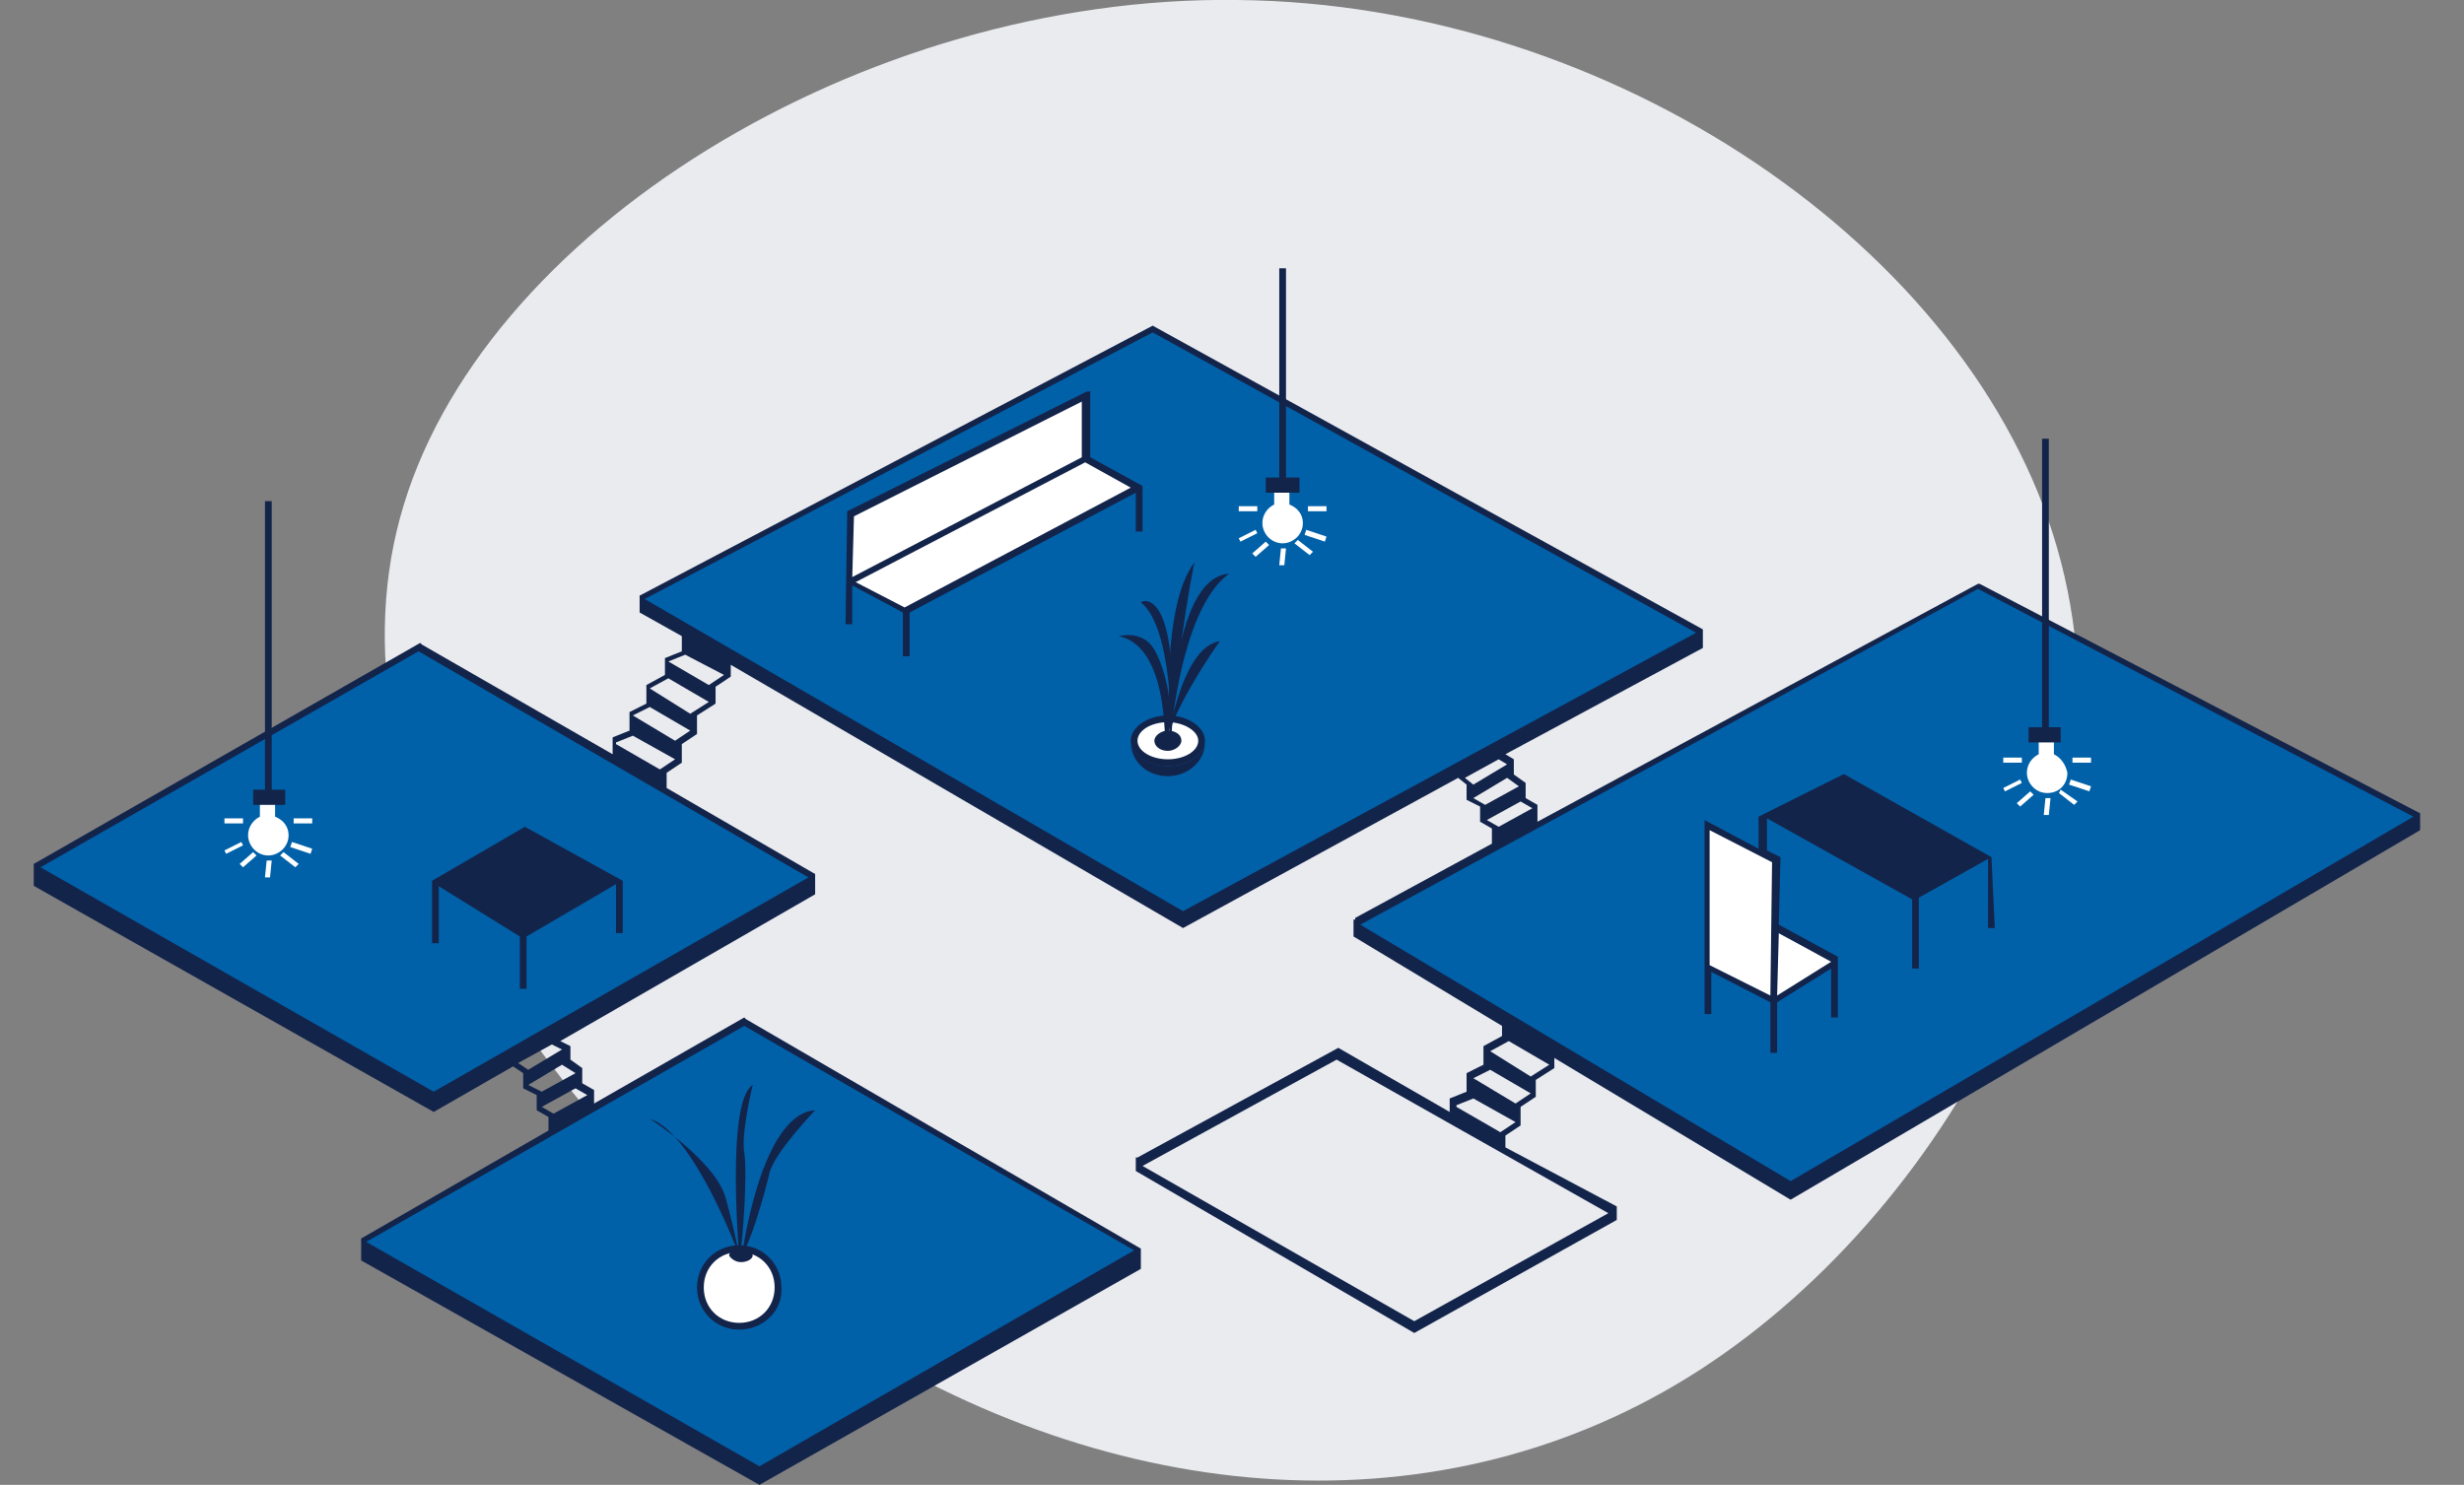 <?xml version="1.0" encoding="utf-8"?>
<!-- Generator: Adobe Illustrator 27.1.1, SVG Export Plug-In . SVG Version: 6.00 Build 0)  -->
<svg version="1.1" id="Ebene_1" xmlns="http://www.w3.org/2000/svg" xmlns:xlink="http://www.w3.org/1999/xlink" x="0px" y="0px"
	 viewBox="0 0 146 88" style="enable-background:new 0 0 146 88;" xml:space="preserve">
<rect x="0" y="0" width="146" height="88" fill="#808080" stroke="none"/>
<style type="text/css">
	.st0{fill:#EAEBEF;}
	.st1{clip-path:url(#SVGID_00000150094161038618942390000003573244243779696001_);}
	.st2{fill:#0061A9;}
	.st3{fill:#FFFFFF;}
	.st4{fill:#13244B;}
</style>
<path class="st0" d="M121.9,32.5c5.1,17.7-5.9,38.8-21.2,48.7c-15.2,9.8-34.7,8.3-51.3-2.5c-16.6-10.8-30.3-31-25.7-48
	c4.6-17,27.5-31,49.6-30.7C95.5,0.2,116.8,14.7,121.9,32.5z"/>
<g>
	<defs>
		<rect id="SVGID_1_" x="2" y="15.9" width="141.4" height="72.1"/>
	</defs>
	<clipPath id="SVGID_00000089559224621883477770000013094497299986846365_">
		<use xlink:href="#SVGID_1_"  style="overflow:visible;"/>
	</clipPath>
	<g style="clip-path:url(#SVGID_00000089559224621883477770000013094497299986846365_);">
		<path class="st2" d="M2.1,51.4l22.7-13L48.2,52L48,52.7L25.6,65.1L2.1,51.4z"/>
		<path class="st2" d="M21.4,73.5l0.7,1.1l22.8,12.8l22.5-13L67.3,74L44.1,60.6L21.4,73.5z"/>
		<path class="st2" d="M80.4,54.7l0.2,0.6l25.6,15.3l37-21.7v-0.7l-26-13.5L80.4,54.7z"/>
		<path class="st2" d="M100.6,37.5v0.5L70,54.5L37.9,35.9l0.3-0.5l30.1-15.8L100.6,37.5z"/>
		<path class="st3" d="M50.4,30.4l-0.1,4l3.3,1.7l13.7-7.2l-3-1.8l0-3.6L50.4,30.4z"/>
		<path class="st3" d="M101.2,48.9l0,8.5l3.9,1.9l3.7-2.2l-3.6-1.9l0.1-4.2L101.2,48.9z"/>
		<path class="st3" d="M43.8,78.6c1.3,0,2.3-1,2.3-2.3c0-1.3-1-2.3-2.3-2.3s-2.3,1-2.3,2.3C41.5,77.6,42.6,78.6,43.8,78.6z"/>
		<path class="st4" d="M43.8,78.8c-1.4,0-2.5-1.1-2.5-2.5c0-1.4,1.1-2.5,2.5-2.5c1.4,0,2.5,1.1,2.5,2.5
			C46.4,77.7,45.2,78.8,43.8,78.8z M43.8,74.2c-1.2,0-2.1,0.9-2.1,2.1s0.9,2.1,2.1,2.1c1.2,0,2.1-0.9,2.1-2.1S45,74.2,43.8,74.2z"/>
		<path class="st4" d="M43.8,74.4c0,0-2.7-7.3-5.3-8.1c0,0,3.9,2.5,4.5,4.7C43.6,73.2,43.8,74.4,43.8,74.4z"/>
		<path class="st4" d="M43.8,74.4c0,0-0.8-9.1,0.8-10.1c0,0-0.7,2.9-0.5,4C44.3,69.5,44,74.1,43.8,74.4L43.8,74.4z"/>
		<path class="st4" d="M44,74.2c0,0,1.1-8.2,4.3-8.4c0,0-2.4,2.5-2.7,3.7C45.3,70.8,44.4,73.9,44,74.2L44,74.2z"/>
		<path class="st4" d="M43.9,74.8c0.4,0,0.7-0.2,0.7-0.4c0-0.2-0.3-0.4-0.7-0.4s-0.7,0.2-0.7,0.4C43.3,74.6,43.6,74.8,43.9,74.8z"/>
		<path class="st3" d="M121.7,44.7v-0.8h-0.9v0.8c-0.4,0.2-0.7,0.6-0.7,1.1c0,0.6,0.5,1.2,1.2,1.2s1.2-0.5,1.2-1.2
			C122.4,45.3,122.1,44.9,121.7,44.7L121.7,44.7z"/>
		<path class="st4" d="M121.4,43.1V26h-0.4v17.1h-0.8V44h1.9v-0.9H121.4z"/>
		<path class="st3" d="M119.8,44.9h-1.1v0.3h1.1V44.9z"/>
		<path class="st3" d="M119.7,46.2l-1,0.5l0.1,0.2l1-0.5L119.7,46.2z"/>
		<path class="st3" d="M119.7,47.8l-0.2-0.2l0.8-0.7l0.2,0.2L119.7,47.8z"/>
		<path class="st3" d="M121.4,48.3l-0.3,0l0.1-1l0.3,0L121.4,48.3z"/>
		<path class="st3" d="M122.1,46.8L122,47l0.9,0.7l0.2-0.2L122.1,46.8z"/>
		<path class="st3" d="M122.7,46.2l-0.1,0.3l1.2,0.4l0.1-0.3L122.7,46.2z"/>
		<path class="st3" d="M123.9,44.9h-1.1v0.3h1.1V44.9z"/>
		<path class="st3" d="M16.3,48.4v-0.8h-0.9v0.8c-0.4,0.2-0.7,0.6-0.7,1.1c0,0.6,0.5,1.2,1.2,1.2c0.6,0,1.2-0.5,1.2-1.2
			C17.1,49,16.8,48.6,16.3,48.4L16.3,48.4z"/>
		<path class="st4" d="M16.1,46.8V29.7h-0.4v17.1H15v0.9h1.9v-0.9H16.1z"/>
		<path class="st3" d="M14.4,48.5h-1.1v0.3h1.1V48.5z"/>
		<path class="st3" d="M14.3,49.9l-1,0.5l0.1,0.2l1-0.5L14.3,49.9z"/>
		<path class="st3" d="M15,50.5l-0.8,0.7l0.2,0.2l0.8-0.7L15,50.5z"/>
		<path class="st3" d="M16,52l-0.3,0l0.1-1l0.3,0L16,52z"/>
		<path class="st3" d="M16.8,50.5l-0.2,0.2l0.9,0.7l0.2-0.2L16.8,50.5z"/>
		<path class="st3" d="M17.3,49.9l-0.1,0.3l1.2,0.4l0.1-0.3L17.3,49.9z"/>
		<path class="st3" d="M18.5,48.5h-1.1v0.3h1.1V48.5z"/>
		<path class="st3" d="M76.4,29.9v-0.8h-0.9v0.8c-0.4,0.2-0.7,0.6-0.7,1.1c0,0.6,0.5,1.2,1.2,1.2c0.6,0,1.2-0.5,1.2-1.2
			C77.2,30.5,76.9,30.1,76.4,29.9L76.4,29.9z"/>
		<path class="st4" d="M76.2,28.3V15.9h-0.4v12.4h-0.8v0.9H77v-0.9H76.2z"/>
		<path class="st3" d="M74.5,30h-1.1v0.3h1.1V30z"/>
		<path class="st3" d="M74.4,31.4l-1,0.5l0.1,0.2l1-0.5L74.4,31.4z"/>
		<path class="st3" d="M74.4,33l-0.2-0.2l0.8-0.7l0.2,0.2L74.4,33z"/>
		<path class="st3" d="M76.1,33.5l-0.3,0l0.1-1l0.3,0L76.1,33.5z"/>
		<path class="st3" d="M76.9,32l-0.2,0.2l0.9,0.7l0.2-0.2L76.9,32z"/>
		<path class="st3" d="M77.4,31.4l-0.1,0.3l1.2,0.4l0.1-0.3L77.4,31.4z"/>
		<path class="st3" d="M78.6,30h-1.1v0.3h1.1V30z"/>
		<path class="st3" d="M69.1,45.2c1.1,0,2-0.6,2-1.3c0-0.7-0.9-1.3-2-1.3s-2,0.6-2,1.3C67.2,44.6,68,45.2,69.1,45.2z"/>
		<path class="st4" d="M69.2,45.4c-1.2,0-2.2-0.7-2.2-1.5c0-0.8,1-1.5,2.2-1.5c1.2,0,2.2,0.7,2.2,1.5C71.4,44.7,70.4,45.4,69.2,45.4
			z M69.2,42.8c-1,0-1.8,0.5-1.8,1.1c0,0.6,0.8,1.1,1.8,1.1c1,0,1.8-0.5,1.8-1.1C71,43.3,70.1,42.8,69.2,42.8z"/>
		<path class="st4" d="M69.2,45.4c-1.1,0-2-0.6-2.2-1.3c0.1,1.1,1,1.9,2.2,1.9c1.2,0,2.2-0.9,2.2-2c0,0,0,0,0,0
			C71.3,44.8,70.3,45.4,69.2,45.4L69.2,45.4z"/>
		<path class="st4" d="M69.1,44.3c-0.2,0.6,0.4-5.9-2.8-6.6c0,0,1.4-0.4,2.1,0.8C69.1,39.7,69.7,42.3,69.1,44.3z"/>
		<path class="st4" d="M69.4,43.6c0,0,0.1-6.4-1.8-7.9C67.6,35.6,69.9,34.6,69.4,43.6z"/>
		<path class="st4" d="M69.4,44.4c0,0-0.8-8.3,1.4-11.1C70.7,33.3,69.4,41,69.4,44.4z"/>
		<path class="st4" d="M69.3,44.2c0,0,0-9.9,3.5-10.2C72.9,34.1,70.2,35,69.3,44.2z"/>
		<path class="st4" d="M69.1,44.4c0,0,0.8-6.1,3.2-6.4C72.3,37.9,69,42.7,69.1,44.4z"/>
		<path class="st4" d="M69.2,44.5c0.4,0,0.8-0.3,0.8-0.6c0-0.4-0.4-0.6-0.8-0.6s-0.8,0.3-0.8,0.6C68.4,44.2,68.7,44.5,69.2,44.5z"/>
		<path class="st4" d="M25.8,52.4l5,3.1v3.1h0.4v-3.1l5.3-3.1v2.9h0.4v-3.1h0l0,0l-5.8-3.2l-5.5,3.2l0,0h0v3.7h0.4V52.4z"/>
		<path class="st4" d="M143.4,48.2l-26.1-13.6l-0.1,0L91.1,48.7v-1l-0.7-0.4v-0.9l-0.7-0.5v-0.9l-0.5-0.3l11.7-6.3v-1.1l0,0l0,0
			l-32.6-18l-30.4,16l0,0l0,0v1l2.5,1.4v0.9l-1,0.4v1l-1.1,0.6v1.1l-1,0.5v1.1l-1,0.4v1l-11.3-6.5l-0.1-0.1L2,51.2l0,0v1.3
			l23.7,13.4l4.7-2.7l0.6,0.4v0.9l0.8,0.4v0.9l0.7,0.4V67l-11.1,6.4l0,0v1.3L45,88l22.6-12.8v-1.2l0,0L44.2,60.4l-0.1-0.1l-8.9,5.1
			v-0.8l-0.7-0.4v-0.9l-0.7-0.5V62l-0.6-0.3L48.3,53v-1.2l0,0l-8.8-5.1h0v-0.9l0.9-0.6v-1.1l0.9-0.6v-1.1l1.1-0.7v-1l0.9-0.6v-0.7
			l26.8,15.6l16.3-8.9l0.5,0.4v0.9l0.8,0.4v0.9l0.7,0.4v0.9l-8.1,4.4l0,0.1l-0.1,0v1l8.8,5.3v0.6l-1.1,0.6v1.1l-1,0.5v1.1l-1,0.4
			v0.8l-6.6-3.8l-11.9,6.5l-0.1,0v0.8l16.5,9.6l12-6.7v-0.8l0,0L89.2,68v-0.7l0.9-0.6v-1.1L91,65V64l1.1-0.7v-0.6l14,8.4l37.3-21.9
			L143.4,48.2L143.4,48.2L143.4,48.2L143.4,48.2z M67.2,74.1L45,86.9L21.7,73.6l22.4-12.8L67.2,74.1L67.2,74.1z M34.8,64.9
			L34.8,64.9l-2,1.1l-0.7-0.4v0l2-1.1L34.8,64.9L34.8,64.9z M34.1,63.6L34.1,63.6l-2,1.1v0l-0.8-0.4l2-1.2L34.1,63.6L34.1,63.6z
			 M33.3,62.2l-2,1.2v0L30.7,63l2-1.1L33.3,62.2L33.3,62.2z M25.7,64.7L2.4,51.4l22.4-12.8L47.9,52L25.7,64.7L25.7,64.7z M39.1,45.6
			L39.1,45.6l-2.6-1.5V44l1-0.4v0L40,45L39.1,45.6L39.1,45.6z M40,43.9l-2.5-1.5l1-0.5v0l2.4,1.4L40,43.9L40,43.9z M40.9,42.3
			l-2.4-1.5l1.1-0.6l2.4,1.4L40.9,42.3L40.9,42.3z M42,40.6L42,40.6l-2.4-1.4l1-0.4v0l2.3,1.2L42,40.6L42,40.6z M38.2,35.5
			l30.1-15.8l32.2,17.8L70.1,54L38.2,35.5L38.2,35.5z M86.8,46.1l2-1.1l0.5,0.3l-2,1.2v0L86.8,46.1L86.8,46.1z M87.3,47.3l2-1.2
			l0.7,0.5v0l-2,1.1v0L87.3,47.3L87.3,47.3z M88.1,48.6L88.1,48.6l2-1.1l0.7,0.4v0l-2,1.1L88.1,48.6L88.1,48.6z M83.8,78.3
			l-16.1-9.2l11.5-6.3l16.1,9.1L83.8,78.3L83.8,78.3z M88.9,67.1L88.9,67.1l-2.6-1.5v-0.1l1-0.4v0l2.5,1.4L88.9,67.1L88.9,67.1z
			 M89.8,65.4l-2.5-1.5l1-0.5v0l2.4,1.4L89.8,65.4L89.8,65.4z M90.7,63.8l-2.4-1.5l1.1-0.6l2.4,1.4L90.7,63.8L90.7,63.8z M80.6,54.8
			l36.6-19.9l25.8,13.5L106.1,70L80.6,54.8L80.6,54.8z"/>
		<path class="st4" d="M118,50.8L118,50.8L118,50.8L118,50.8l-8.7-4.9l-0.1,0l-5,2.5l0,0h0v1.9l-3.2-1.7v11.5h0.4v-2.5l3.5,1.8l0,3
			l0.4,0l0-3l3.2-2v2.9h0.4v-3.6l0,0l0,0l-3.5-1.9l0.1-4l-0.8-0.4v-1.9l8.6,4.8v4.1h0.4v-4.2l4.1-2.3v4.1h0.4L118,50.8L118,50.8
			L118,50.8z M108.5,57l-3.2,2l0.1-3.7L108.5,57L108.5,57z M104.9,59l-3.6-1.8v-8l3.7,1.9L104.9,59z"/>
		<path class="st4" d="M64.4,23.2l-14.2,7.1L50.1,37l0.4,0l0-2.3l3,1.6v2.6h0.4v-2.6l13.4-7.1v2.3h0.4v-2.7l-3.1-1.7V23.2L64.4,23.2
			z M64.1,23.8v3.3l-13.6,7.1l0.1-3.6L64.1,23.8L64.1,23.8z M50.7,34.5l13.6-7.1l2.7,1.5L53.6,36L50.7,34.5L50.7,34.5z"/>
	</g>
</g>
</svg>
